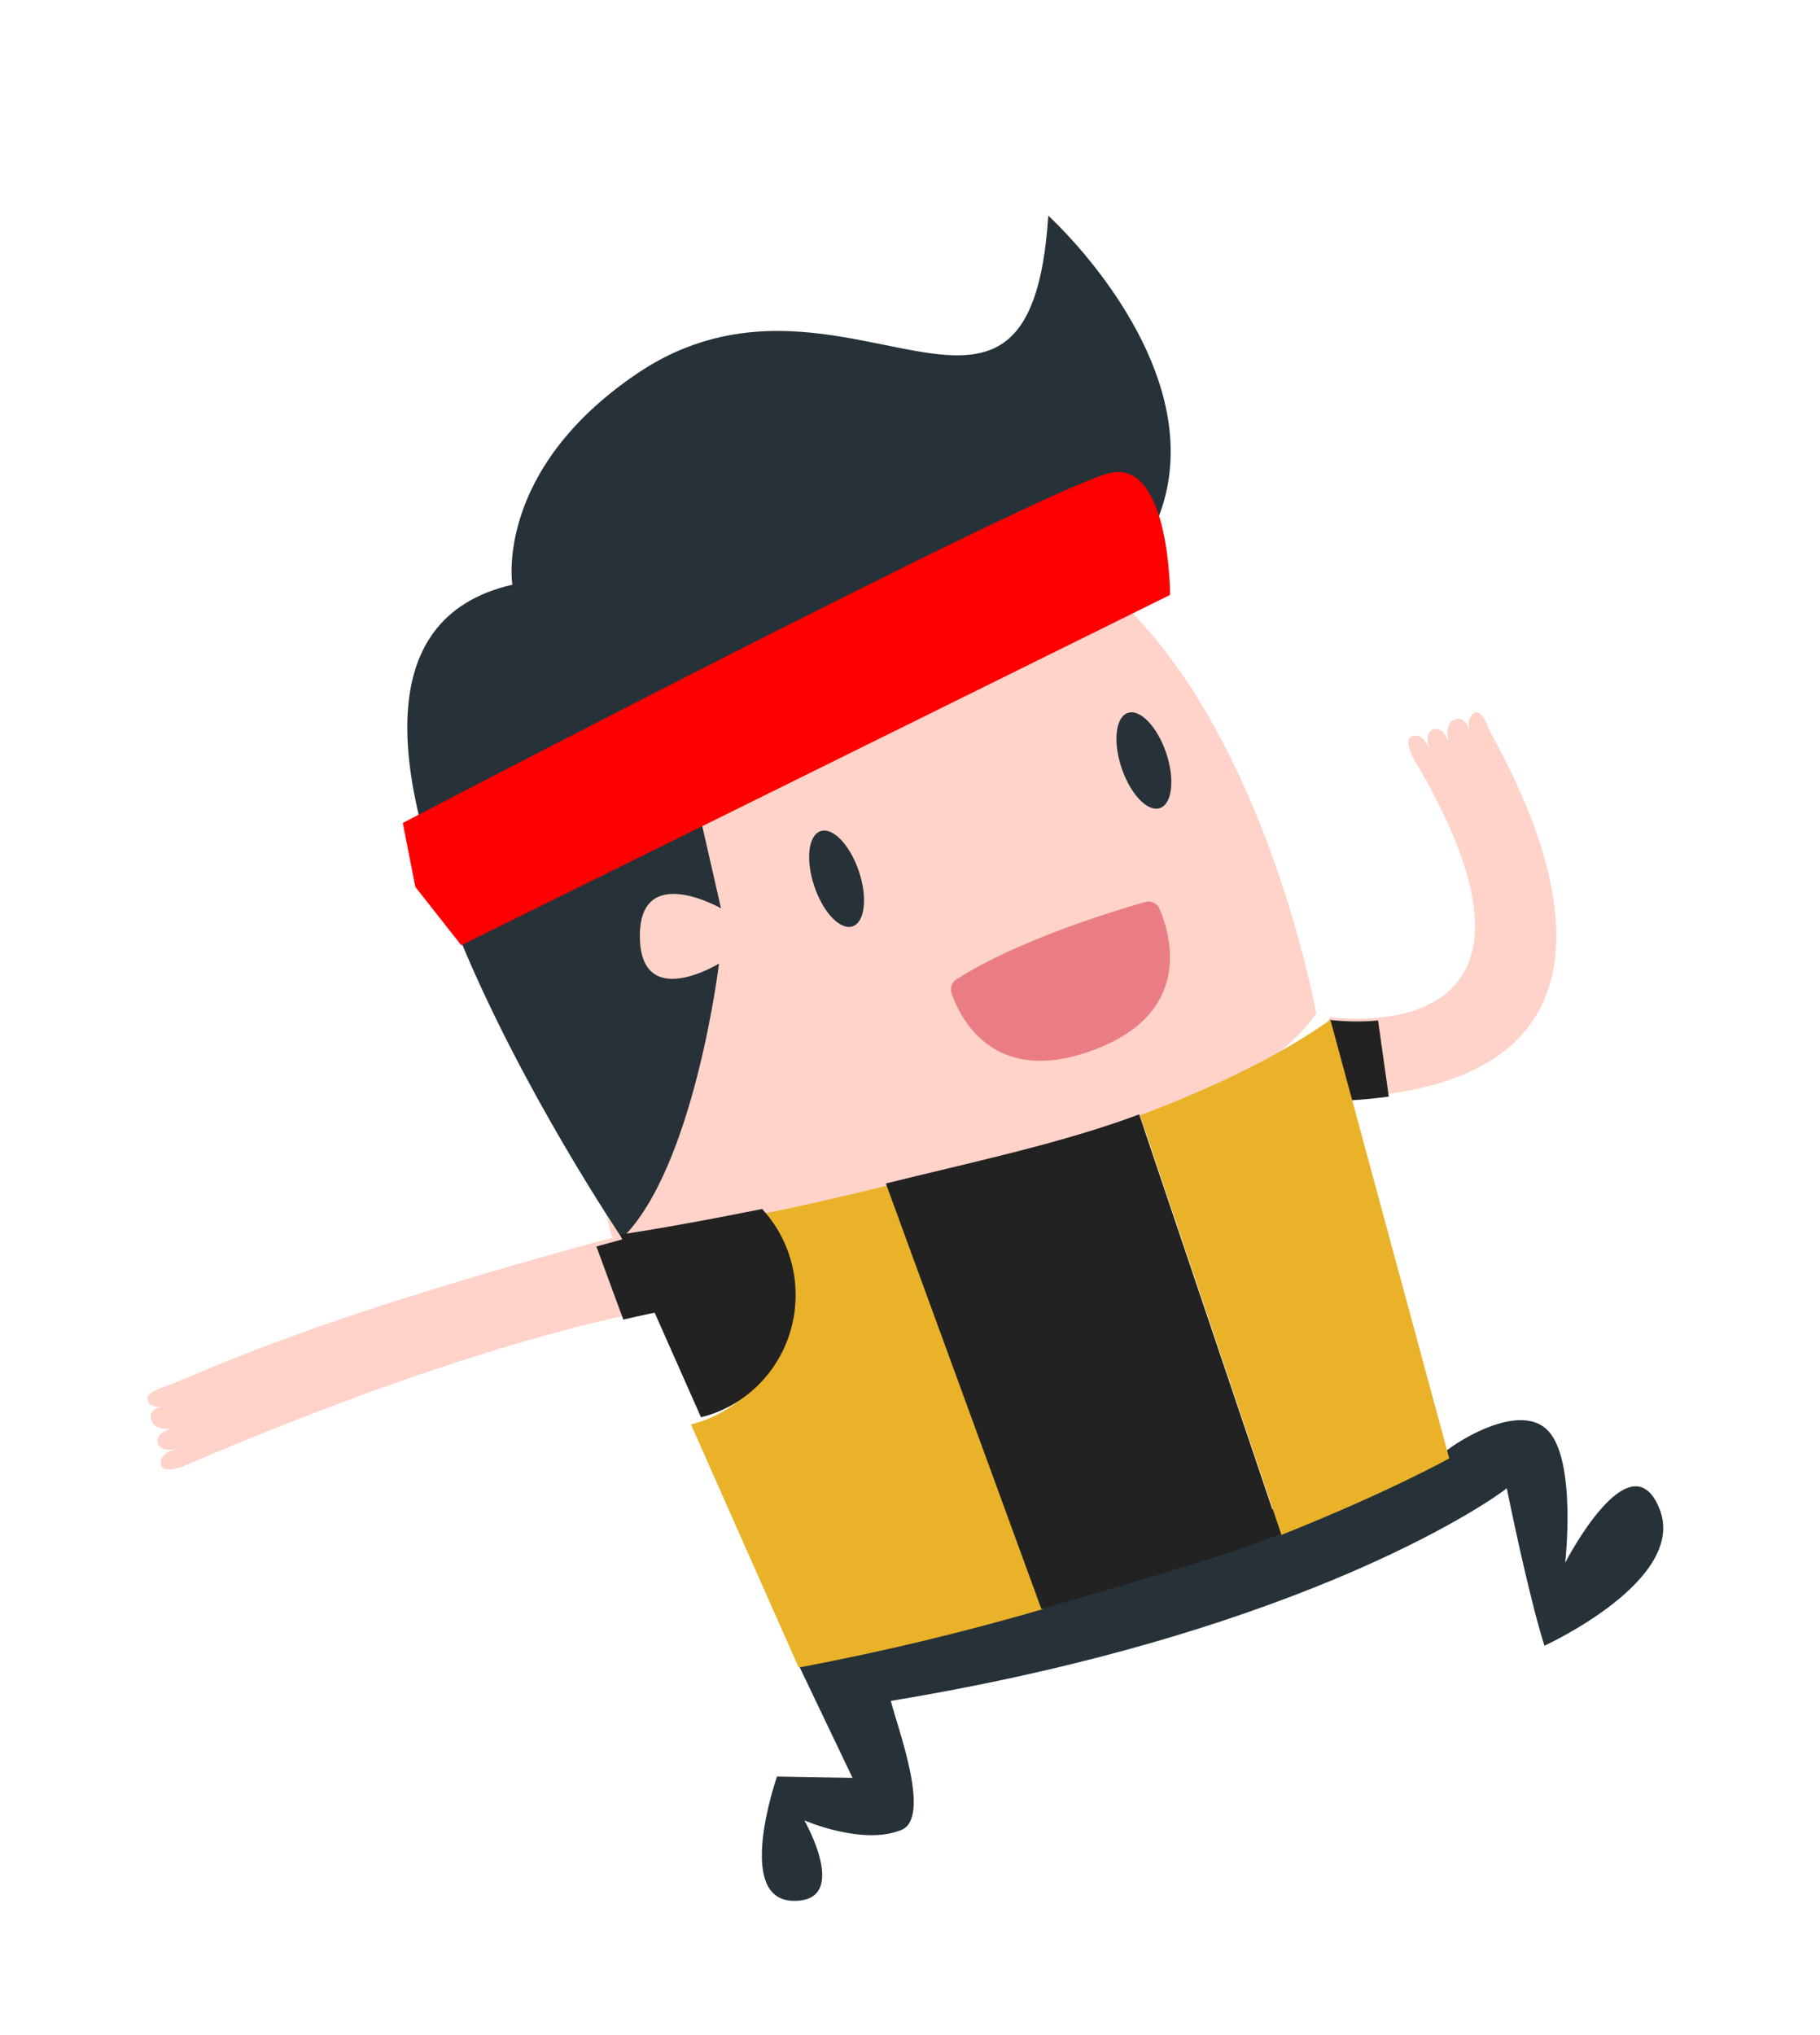 <svg width="170" height="190" viewBox="0 0 170 190" fill="none" xmlns="http://www.w3.org/2000/svg">
<g filter="url(#filter0_d_20_16414)">
<mask id="path-1-outside-1_20_16414" maskUnits="userSpaceOnUse" x="8.756" y="2.906" width="151" height="172" fill="black">
<rect fill="white" x="8.756" y="2.906" width="151" height="172"/>
<path fill-rule="evenodd" clip-rule="evenodd" d="M108.431 40.469C113.192 26.722 97.916 12.906 97.916 12.906C96.951 27.88 90.995 26.672 82.596 24.968C75.988 23.628 67.868 21.981 59.478 27.669C46.12 36.724 47.857 47.359 47.857 47.359C38.388 49.533 36.825 57.694 38.786 67.372C37.948 67.808 37.492 68.047 37.492 68.047L38.662 74.014L42.174 78.476C47.597 92.412 56.587 106.105 57.935 108.125C33.252 114.746 22.675 119.203 17.9 121.214L17.9 121.214L17.9 121.214C16.683 121.727 15.842 122.081 15.242 122.271C15.242 122.271 13.598 122.788 13.768 123.465C13.947 125.546 14.119 127.364 15.061 129.573C15.256 130.321 16.899 129.763 16.899 129.763C35.458 121.772 48.526 117.948 55.718 116.203L56.014 117.008C59.086 116.291 60.894 115.996 61.398 115.919L65.842 125.94L75.91 148.639C77.45 148.349 78.966 148.048 80.458 147.738L76.295 149.123L79.632 158.755L72.577 158.634C72.577 158.634 68.569 170.078 74.047 170.234C77.173 170.324 76.379 168.523 75.525 166.585C74.882 165.128 74.205 163.594 75.134 162.726C76.477 161.473 77.885 162.148 79.431 162.89C80.879 163.585 82.448 164.338 84.196 163.619C86.544 162.654 84.753 156.743 83.707 153.292C83.497 152.598 83.317 152.004 83.207 151.569C122.761 145.041 140.235 132.193 140.743 131.715C140.743 131.715 142.719 141.562 144.262 146.417C144.262 146.417 157.732 140.27 154.988 133.588C152.245 126.905 146.197 138.674 146.197 138.674C146.197 138.674 147.281 129.23 144.62 126.368C142.16 123.722 137.26 127.928 135.686 129.278C135.629 129.327 135.576 129.373 135.528 129.414L131.744 130.673C133.971 129.583 135.143 128.93 135.143 128.93L126.082 95.503C127.376 95.428 128.583 95.307 129.722 95.148L129.685 94.886C155.396 91.338 142.466 67.174 139.468 61.571C139.241 61.146 139.07 60.827 138.978 60.633C138.978 60.633 138.289 59.032 137.728 59.304C135.417 59.65 133.512 60.328 131.846 61.51C131.146 61.814 131.927 63.386 131.927 63.386C146.936 88.496 128.793 88.129 124.871 87.783C125.067 87.509 125.147 87.36 125.147 87.36C125.147 87.36 120.404 60.928 106.143 48.245L109.162 46.754C109.162 46.754 109.162 43.508 108.431 40.469ZM65.203 107.719C62.552 108.203 60.531 108.535 59.376 108.718L58.971 107.848L58.5 107.973C58.708 107.748 58.912 107.511 59.112 107.263C59.2 107.597 59.291 107.933 59.383 108.27C61.382 108.099 63.322 107.915 65.203 107.719ZM125.025 91.606L124.212 88.607C124.237 88.579 124.261 88.551 124.285 88.523L125.025 91.606Z"/>
</mask>
<path fill-rule="evenodd" clip-rule="evenodd" d="M108.431 40.469C113.192 26.722 97.916 12.906 97.916 12.906C96.951 27.88 90.995 26.672 82.596 24.968C75.988 23.628 67.868 21.981 59.478 27.669C46.12 36.724 47.857 47.359 47.857 47.359C38.388 49.533 36.825 57.694 38.786 67.372C37.948 67.808 37.492 68.047 37.492 68.047L38.662 74.014L42.174 78.476C47.597 92.412 56.587 106.105 57.935 108.125C33.252 114.746 22.675 119.203 17.9 121.214L17.9 121.214L17.9 121.214C16.683 121.727 15.842 122.081 15.242 122.271C15.242 122.271 13.598 122.788 13.768 123.465C13.947 125.546 14.119 127.364 15.061 129.573C15.256 130.321 16.899 129.763 16.899 129.763C35.458 121.772 48.526 117.948 55.718 116.203L56.014 117.008C59.086 116.291 60.894 115.996 61.398 115.919L65.842 125.94L75.91 148.639C77.45 148.349 78.966 148.048 80.458 147.738L76.295 149.123L79.632 158.755L72.577 158.634C72.577 158.634 68.569 170.078 74.047 170.234C77.173 170.324 76.379 168.523 75.525 166.585C74.882 165.128 74.205 163.594 75.134 162.726C76.477 161.473 77.885 162.148 79.431 162.89C80.879 163.585 82.448 164.338 84.196 163.619C86.544 162.654 84.753 156.743 83.707 153.292C83.497 152.598 83.317 152.004 83.207 151.569C122.761 145.041 140.235 132.193 140.743 131.715C140.743 131.715 142.719 141.562 144.262 146.417C144.262 146.417 157.732 140.27 154.988 133.588C152.245 126.905 146.197 138.674 146.197 138.674C146.197 138.674 147.281 129.23 144.62 126.368C142.16 123.722 137.26 127.928 135.686 129.278C135.629 129.327 135.576 129.373 135.528 129.414L131.744 130.673C133.971 129.583 135.143 128.93 135.143 128.93L126.082 95.503C127.376 95.428 128.583 95.307 129.722 95.148L129.685 94.886C155.396 91.338 142.466 67.174 139.468 61.571C139.241 61.146 139.07 60.827 138.978 60.633C138.978 60.633 138.289 59.032 137.728 59.304C135.417 59.65 133.512 60.328 131.846 61.51C131.146 61.814 131.927 63.386 131.927 63.386C146.936 88.496 128.793 88.129 124.871 87.783C125.067 87.509 125.147 87.36 125.147 87.36C125.147 87.36 120.404 60.928 106.143 48.245L109.162 46.754C109.162 46.754 109.162 43.508 108.431 40.469ZM65.203 107.719C62.552 108.203 60.531 108.535 59.376 108.718L58.971 107.848L58.5 107.973C58.708 107.748 58.912 107.511 59.112 107.263C59.2 107.597 59.291 107.933 59.383 108.27C61.382 108.099 63.322 107.915 65.203 107.719ZM125.025 91.606L124.212 88.607C124.237 88.579 124.261 88.551 124.285 88.523L125.025 91.606Z" fill="white"/>
<path d="M97.916 12.906L100.861 9.65L94.119 3.553L93.535 12.623L97.916 12.906ZM108.431 40.469L104.283 39.033L103.863 40.247L104.163 41.496L108.431 40.469ZM82.596 24.968L83.469 20.666L82.596 24.968ZM59.478 27.669L57.015 24.035L57.014 24.035L59.478 27.669ZM47.857 47.359L48.84 51.637L52.854 50.715L52.19 46.651L47.857 47.359ZM38.786 67.372L40.814 71.266L43.745 69.739L43.089 66.5L38.786 67.372ZM37.492 68.047L35.459 64.156L32.553 65.674L33.184 68.892L37.492 68.047ZM38.662 74.014L34.354 74.859L34.558 75.898L35.212 76.729L38.662 74.014ZM42.174 78.476L46.266 76.884L46.028 76.275L45.624 75.761L42.174 78.476ZM57.935 108.125L59.073 112.365L64.985 110.779L61.587 105.688L57.935 108.125ZM17.9 121.214L16.196 117.169L16.156 117.185L16.117 117.203L17.9 121.214ZM17.9 121.214L19.126 125.429L19.411 125.346L19.683 125.226L17.9 121.214ZM17.9 121.214L16.674 116.999L16.43 117.07L16.195 117.169L17.9 121.214ZM15.242 122.271L16.558 126.459L16.569 126.456L15.242 122.271ZM13.768 123.465L18.142 123.088L18.111 122.739L18.027 122.4L13.768 123.465ZM15.061 129.573L19.31 128.467L19.227 128.152L19.099 127.851L15.061 129.573ZM16.899 129.763L18.312 133.92L18.476 133.864L18.636 133.795L16.899 129.763ZM55.718 116.203L59.837 114.685L58.484 111.015L54.683 111.937L55.718 116.203ZM56.014 117.008L51.895 118.527L53.237 122.165L57.013 121.283L56.014 117.008ZM61.398 115.919L65.412 114.14L64.053 111.076L60.74 111.579L61.398 115.919ZM65.842 125.94L61.829 127.72L61.829 127.72L65.842 125.94ZM75.91 148.639L71.897 150.419L73.306 153.596L76.721 152.953L75.91 148.639ZM80.458 147.738L81.844 151.903L79.563 143.44L80.458 147.738ZM76.295 149.123L74.909 144.958L70.692 146.361L72.147 150.56L76.295 149.123ZM79.632 158.755L79.557 163.144L85.836 163.251L83.78 157.317L79.632 158.755ZM72.577 158.634L72.653 154.245L69.482 154.191L68.434 157.183L72.577 158.634ZM74.047 170.234L74.173 165.846L74.172 165.845L74.047 170.234ZM75.525 166.585L71.508 168.357L71.508 168.357L75.525 166.585ZM75.134 162.726L78.13 165.935H78.13L75.134 162.726ZM79.431 162.89L81.33 158.932L81.33 158.932L79.431 162.89ZM84.196 163.619L82.528 159.558L82.527 159.559L84.196 163.619ZM83.707 153.292L79.506 154.565L79.506 154.565L83.707 153.292ZM83.207 151.569L82.492 147.237L77.777 148.016L78.952 152.648L83.207 151.569ZM140.743 131.715L145.047 130.851L143.492 123.103L137.735 128.517L140.743 131.715ZM144.262 146.417L140.079 147.747L141.579 152.466L146.085 150.41L144.262 146.417ZM154.988 133.588L150.927 135.255V135.255L154.988 133.588ZM146.197 138.674L141.835 138.173L150.101 140.68L146.197 138.674ZM144.62 126.368L141.405 129.357L141.405 129.357L144.62 126.368ZM135.686 129.278L138.545 132.61L138.545 132.61L135.686 129.278ZM135.528 129.414L136.914 133.579L137.726 133.309L138.377 132.753L135.528 129.414ZM131.744 130.673L129.814 126.73L133.13 134.838L131.744 130.673ZM135.143 128.93L137.28 132.764L140.278 131.094L139.38 127.781L135.143 128.93ZM126.082 95.503L125.829 91.121L120.43 91.432L121.845 96.652L126.082 95.503ZM129.722 95.148L130.33 99.496L134.681 98.887L134.069 94.536L129.722 95.148ZM129.685 94.886L129.085 90.537L124.724 91.139L125.338 95.499L129.685 94.886ZM139.468 61.571L143.339 59.5L143.339 59.5L139.468 61.571ZM138.978 60.633L134.947 62.37L134.977 62.44L135.01 62.51L138.978 60.633ZM137.728 59.304L138.377 63.645L139.039 63.547L139.64 63.255L137.728 59.304ZM131.846 61.51L133.596 65.536L134.015 65.354L134.387 65.09L131.846 61.51ZM131.927 63.386L127.995 65.338L128.071 65.492L128.159 65.638L131.927 63.386ZM124.871 87.783L121.301 85.228L116.826 91.481L124.485 92.156L124.871 87.783ZM125.147 87.36L129.014 89.437L129.738 88.09L129.468 86.585L125.147 87.36ZM106.143 48.245L104.199 44.31L98.357 47.196L103.226 51.526L106.143 48.245ZM109.162 46.754L111.107 50.69L113.552 49.482V46.754H109.162ZM59.376 108.718L55.396 110.571L56.793 113.572L60.063 113.054L59.376 108.718ZM65.203 107.719L65.992 112.037L64.747 103.352L65.203 107.719ZM58.971 107.848L62.951 105.995L61.397 102.657L57.839 103.606L58.971 107.848ZM58.5 107.973L55.275 104.995L44.999 116.12L59.632 112.215L58.5 107.973ZM59.112 107.263L63.355 106.139L61.132 97.75L55.691 104.511L59.112 107.263ZM59.383 108.27L55.15 109.431L56.116 112.954L59.756 112.644L59.383 108.27ZM124.212 88.607L120.906 85.72L119.361 87.489L119.975 89.756L124.212 88.607ZM125.025 91.606L120.788 92.754L129.294 90.58L125.025 91.606ZM124.285 88.523L128.553 87.498L126.549 79.152L120.955 85.663L124.285 88.523ZM97.916 12.906C94.971 16.162 94.97 16.161 94.969 16.16C94.969 16.16 94.968 16.159 94.968 16.158C94.967 16.158 94.966 16.157 94.966 16.157C94.965 16.156 94.965 16.156 94.965 16.156C94.967 16.158 94.972 16.163 94.981 16.171C94.998 16.187 95.029 16.215 95.072 16.256C95.159 16.338 95.295 16.469 95.473 16.645C95.829 16.998 96.348 17.53 96.964 18.215C98.203 19.593 99.793 21.544 101.233 23.855C104.218 28.644 106.007 34.053 104.283 39.033L112.58 41.906C115.615 33.139 112.147 24.766 108.684 19.21C106.901 16.349 104.969 13.986 103.493 12.344C102.751 11.519 102.113 10.864 101.653 10.408C101.422 10.179 101.235 10 101.1 9.872C101.033 9.809 100.978 9.758 100.938 9.721C100.918 9.702 100.901 9.687 100.888 9.675C100.882 9.669 100.876 9.664 100.872 9.66C100.869 9.658 100.867 9.656 100.865 9.654C100.864 9.654 100.863 9.652 100.863 9.652C100.862 9.651 100.861 9.65 97.916 12.906ZM81.723 29.271C83.744 29.68 85.997 30.145 88.101 30.288C90.228 30.432 92.703 30.293 95.038 29.101C99.998 26.571 101.807 20.79 102.297 13.188L93.535 12.623C93.06 19.995 91.408 21.097 91.049 21.28C90.725 21.446 90.075 21.621 88.694 21.528C87.288 21.433 85.647 21.108 83.469 20.666L81.723 29.271ZM61.941 31.302C68.664 26.745 75.057 27.919 81.723 29.271L83.469 20.666C76.919 19.338 67.072 17.217 57.015 24.035L61.941 31.302ZM47.857 47.359C52.19 46.651 52.19 46.654 52.191 46.657C52.191 46.657 52.191 46.66 52.192 46.662C52.192 46.666 52.193 46.669 52.193 46.672C52.194 46.679 52.195 46.684 52.196 46.69C52.198 46.7 52.199 46.709 52.2 46.714C52.201 46.726 52.201 46.729 52.201 46.722C52.199 46.709 52.194 46.661 52.188 46.58C52.177 46.418 52.165 46.128 52.181 45.732C52.213 44.94 52.356 43.732 52.832 42.27C53.762 39.418 56.059 35.29 61.941 31.302L57.014 24.035C49.539 29.103 46.026 34.82 44.485 39.549C43.726 41.877 43.468 43.894 43.408 45.379C43.378 46.121 43.398 46.733 43.429 47.188C43.445 47.416 43.464 47.605 43.481 47.752C43.49 47.825 43.498 47.889 43.506 47.941C43.51 47.968 43.513 47.991 43.516 48.012C43.518 48.022 43.519 48.032 43.521 48.041C43.521 48.046 43.522 48.05 43.523 48.054C43.523 48.056 43.524 48.059 43.524 48.06C43.524 48.063 43.525 48.066 47.857 47.359ZM43.089 66.5C42.174 61.989 42.24 58.493 43.142 56.102C43.914 54.057 45.428 52.421 48.84 51.637L46.875 43.08C40.817 44.471 36.815 48.002 34.928 53.001C33.172 57.654 33.436 63.077 34.483 68.244L43.089 66.5ZM37.492 68.047C39.524 71.938 39.524 71.938 39.524 71.938C39.524 71.938 39.524 71.938 39.524 71.938C39.524 71.938 39.524 71.938 39.524 71.938C39.524 71.938 39.524 71.938 39.524 71.938C39.524 71.938 39.525 71.938 39.525 71.938C39.526 71.937 39.527 71.936 39.529 71.936C39.532 71.934 39.538 71.931 39.545 71.927C39.559 71.92 39.58 71.909 39.607 71.895C39.663 71.866 39.746 71.822 39.855 71.766C40.073 71.652 40.396 71.484 40.814 71.266L36.758 63.479C36.339 63.697 36.014 63.866 35.795 63.981C35.685 64.038 35.601 64.082 35.545 64.111C35.517 64.126 35.496 64.137 35.481 64.144C35.474 64.148 35.469 64.151 35.465 64.153C35.463 64.154 35.462 64.154 35.461 64.155C35.461 64.155 35.46 64.155 35.46 64.156C35.46 64.156 35.46 64.156 35.46 64.156C35.46 64.156 35.46 64.156 35.459 64.156C35.459 64.156 35.459 64.156 35.459 64.156C35.459 64.156 35.459 64.156 37.492 68.047ZM42.97 73.169L41.8 67.202L33.184 68.892L34.354 74.859L42.97 73.169ZM45.624 75.761L42.111 71.299L35.212 76.729L38.725 81.192L45.624 75.761ZM61.587 105.688C60.264 103.707 51.504 90.347 46.266 76.884L38.083 80.068C43.689 94.477 52.909 108.502 54.284 110.562L61.587 105.688ZM19.604 125.26C24.213 123.318 34.601 118.93 59.073 112.365L56.798 103.885C31.904 110.563 21.137 115.087 16.196 117.169L19.604 125.26ZM19.683 125.226L19.683 125.226L16.117 117.203L16.117 117.203L19.683 125.226ZM19.126 125.429L19.126 125.429L16.674 116.999L16.674 116.999L19.126 125.429ZM16.569 126.456C17.411 126.189 18.483 125.732 19.604 125.26L16.195 117.169C14.882 117.722 14.274 117.973 13.915 118.087L16.569 126.456ZM18.027 122.4C18.239 123.25 18.147 124.062 17.908 124.72C17.688 125.326 17.372 125.729 17.179 125.941C16.981 126.16 16.807 126.293 16.724 126.353C16.634 126.418 16.571 126.453 16.553 126.463C16.524 126.479 16.535 126.471 16.582 126.453C16.598 126.447 16.608 126.443 16.608 126.443C16.608 126.443 16.604 126.445 16.596 126.447C16.592 126.448 16.587 126.45 16.581 126.452C16.578 126.453 16.574 126.454 16.57 126.455C16.568 126.456 16.567 126.457 16.564 126.457C16.563 126.458 16.562 126.458 16.561 126.458C16.561 126.458 16.56 126.459 16.56 126.459C16.559 126.459 16.558 126.459 15.242 122.271C13.925 118.083 13.925 118.084 13.924 118.084C13.924 118.084 13.923 118.084 13.922 118.084C13.921 118.085 13.92 118.085 13.919 118.086C13.916 118.086 13.914 118.087 13.911 118.088C13.906 118.09 13.9 118.092 13.893 118.094C13.881 118.098 13.867 118.102 13.851 118.107C13.819 118.118 13.78 118.131 13.735 118.147C13.646 118.178 13.529 118.22 13.394 118.272C13.138 118.372 12.749 118.536 12.33 118.766C11.968 118.964 11.285 119.37 10.674 120.045C10.063 120.718 8.961 122.34 9.509 124.53L18.027 122.4ZM19.099 127.851C18.455 126.341 18.319 125.141 18.142 123.088L9.394 123.843C9.576 125.951 9.783 128.386 11.023 131.295L19.099 127.851ZM16.899 129.763C15.487 125.606 15.488 125.606 15.489 125.606C15.489 125.606 15.49 125.605 15.491 125.605C15.492 125.605 15.493 125.604 15.494 125.604C15.496 125.603 15.498 125.603 15.501 125.602C15.505 125.601 15.509 125.599 15.512 125.598C15.519 125.596 15.525 125.594 15.53 125.592C15.54 125.589 15.546 125.587 15.549 125.586C15.554 125.585 15.549 125.586 15.54 125.589C15.502 125.598 15.518 125.591 15.591 125.583C15.633 125.579 15.736 125.57 15.887 125.575C16.028 125.58 16.306 125.601 16.659 125.704C17.013 125.807 17.564 126.029 18.108 126.511C18.693 127.029 19.114 127.714 19.31 128.467L10.813 130.679C11.369 132.816 13.051 133.798 14.203 134.133C15.195 134.422 16.086 134.36 16.515 134.314C17.024 134.26 17.463 134.16 17.739 134.089C17.887 134.05 18.012 134.014 18.108 133.985C18.156 133.97 18.197 133.957 18.231 133.946C18.248 133.941 18.264 133.936 18.277 133.931C18.284 133.929 18.29 133.927 18.296 133.925C18.299 133.924 18.301 133.923 18.304 133.922C18.305 133.922 18.307 133.921 18.308 133.921C18.309 133.921 18.309 133.92 18.31 133.92C18.311 133.92 18.312 133.92 16.899 129.763ZM54.683 111.937C47.245 113.741 33.943 117.644 15.163 125.731L18.636 133.795C36.972 125.899 49.806 122.154 56.752 120.469L54.683 111.937ZM60.133 115.49L59.837 114.685L51.599 117.722L51.895 118.527L60.133 115.49ZM60.74 111.579C60.121 111.673 58.2 111.989 55.016 112.733L57.013 121.283C59.972 120.592 61.667 120.319 62.057 120.26L60.74 111.579ZM69.855 124.161L65.412 114.14L57.385 117.699L61.829 127.72L69.855 124.161ZM79.923 146.859L69.855 124.16L61.829 127.72L71.897 150.419L79.923 146.859ZM79.563 143.44C78.098 143.745 76.61 144.04 75.098 144.325L76.721 152.953C78.289 152.658 79.833 152.352 81.352 152.036L79.563 143.44ZM77.681 153.288L81.844 151.903L79.072 143.572L74.909 144.958L77.681 153.288ZM83.78 157.317L80.443 147.686L72.147 150.56L75.484 160.192L83.78 157.317ZM72.502 163.023L79.557 163.144L79.707 154.365L72.653 154.245L72.502 163.023ZM74.172 165.845C74.3 165.849 74.709 165.911 75.133 166.247C75.52 166.552 75.633 166.86 75.636 166.867C75.638 166.872 75.622 166.829 75.604 166.723C75.585 166.618 75.568 166.473 75.559 166.284C75.541 165.898 75.559 165.417 75.621 164.856C75.746 163.725 76.016 162.529 76.275 161.568C76.401 161.1 76.519 160.712 76.602 160.448C76.644 160.316 76.676 160.217 76.697 160.154C76.708 160.123 76.715 160.101 76.719 160.089C76.721 160.083 76.722 160.08 76.722 160.079C76.723 160.079 76.723 160.079 76.722 160.08C76.722 160.081 76.722 160.082 76.722 160.082C76.721 160.083 76.721 160.084 76.721 160.084C76.721 160.085 76.721 160.085 72.577 158.634C68.434 157.183 68.434 157.184 68.434 157.185C68.433 157.185 68.433 157.186 68.433 157.187C68.432 157.188 68.432 157.19 68.431 157.192C68.43 157.196 68.428 157.2 68.426 157.205C68.423 157.216 68.418 157.229 68.413 157.244C68.402 157.276 68.388 157.319 68.37 157.371C68.335 157.476 68.287 157.623 68.23 157.804C68.115 158.166 67.962 158.674 67.798 159.281C67.477 160.471 67.087 162.145 66.894 163.894C66.715 165.519 66.634 167.783 67.376 169.844C67.773 170.945 68.472 172.173 69.688 173.134C70.942 174.125 72.424 174.579 73.921 174.622L74.172 165.845ZM71.508 168.357C71.743 168.891 71.86 169.165 71.927 169.367C72.016 169.636 71.841 169.278 71.923 168.623C71.973 168.227 72.119 167.702 72.474 167.176C72.832 166.644 73.279 166.298 73.662 166.095C74.304 165.755 74.672 165.86 74.173 165.846L73.92 174.622C74.984 174.652 76.426 174.566 77.772 173.853C79.452 172.964 80.423 171.404 80.634 169.717C80.802 168.381 80.463 167.215 80.261 166.605C80.036 165.927 79.733 165.249 79.541 164.814L71.508 168.357ZM72.138 159.517C70.054 161.463 70.172 163.968 70.433 165.287C70.68 166.534 71.244 167.759 71.508 168.357L79.541 164.814C79.372 164.431 79.254 164.16 79.159 163.914C79.064 163.666 79.044 163.573 79.046 163.583C79.049 163.596 79.063 163.669 79.067 163.789C79.071 163.91 79.067 164.103 79.019 164.343C78.97 164.589 78.879 164.875 78.719 165.17C78.558 165.468 78.354 165.725 78.13 165.935L72.138 159.517ZM81.33 158.932C80.727 158.643 79.35 157.938 77.846 157.717C75.921 157.433 73.864 157.906 72.138 159.517L78.13 165.935C78.026 166.031 77.778 166.217 77.391 166.331C77.013 166.442 76.708 166.424 76.567 166.403C76.455 166.387 76.465 166.371 76.666 166.452C76.875 166.535 77.118 166.649 77.532 166.848L81.33 158.932ZM82.527 159.559C82.567 159.542 82.636 159.524 82.71 159.521C82.773 159.518 82.78 159.529 82.701 159.51C82.614 159.49 82.466 159.444 82.225 159.344C81.974 159.24 81.71 159.114 81.33 158.932L77.532 166.848C78.686 167.402 82.052 169.247 85.866 167.679L82.527 159.559ZM79.506 154.565C80.052 156.366 80.648 158.368 80.877 159.998C80.931 160.38 80.955 160.687 80.96 160.921C80.965 161.165 80.946 161.258 80.95 161.239C80.952 161.227 81.002 160.961 81.239 160.606C81.507 160.203 81.944 159.798 82.528 159.558L85.865 167.679C88.371 166.65 89.275 164.41 89.565 162.929C89.851 161.473 89.739 159.967 89.572 158.777C89.231 156.348 88.409 153.669 87.909 152.019L79.506 154.565ZM78.952 152.648C79.093 153.204 79.308 153.913 79.506 154.565L87.909 152.019C87.686 151.283 87.542 150.803 87.462 150.49L78.952 152.648ZM137.735 128.517C137.97 128.296 137.941 128.357 137.281 128.805C136.758 129.161 135.957 129.678 134.869 130.32C132.695 131.603 129.386 133.377 124.863 135.349C115.819 139.292 101.911 144.032 82.492 147.237L83.922 155.9C104.056 152.577 118.663 147.63 128.371 143.397C133.224 141.281 136.851 139.345 139.332 137.881C140.572 137.15 141.529 136.534 142.213 136.069C142.76 135.698 143.388 135.253 143.75 134.913L137.735 128.517ZM148.446 145.086C147.739 142.863 146.895 139.358 146.207 136.286C145.869 134.776 145.579 133.414 145.372 132.429C145.269 131.937 145.187 131.54 145.131 131.267C145.104 131.131 145.082 131.026 145.068 130.955C145.061 130.92 145.055 130.893 145.052 130.876C145.05 130.867 145.049 130.861 145.048 130.856C145.048 130.854 145.047 130.853 145.047 130.852C145.047 130.852 145.047 130.851 145.047 130.851C145.047 130.851 145.047 130.851 145.047 130.851C145.047 130.851 145.047 130.851 140.743 131.715C136.439 132.578 136.439 132.578 136.439 132.579C136.439 132.579 136.439 132.579 136.439 132.579C136.439 132.58 136.439 132.58 136.439 132.581C136.439 132.583 136.44 132.585 136.44 132.587C136.441 132.593 136.443 132.601 136.445 132.611C136.449 132.631 136.455 132.66 136.463 132.698C136.478 132.774 136.501 132.885 136.53 133.027C136.588 133.312 136.673 133.723 136.779 134.23C136.991 135.243 137.291 136.646 137.64 138.204C138.326 141.269 139.242 145.116 140.079 147.747L148.446 145.086ZM150.927 135.255C150.951 135.312 151.083 135.499 150.67 136.213C150.196 137.031 149.265 138.019 147.945 139.054C146.673 140.051 145.286 140.904 144.185 141.518C143.642 141.821 143.187 142.056 142.875 142.211C142.72 142.289 142.601 142.346 142.526 142.382C142.488 142.4 142.462 142.413 142.447 142.419C142.44 142.423 142.435 142.425 142.434 142.425C142.433 142.426 142.434 142.426 142.434 142.425C142.435 142.425 142.436 142.425 142.436 142.424C142.437 142.424 142.438 142.424 142.438 142.424C142.439 142.423 142.44 142.423 144.262 146.417C146.085 150.41 146.086 150.41 146.087 150.409C146.087 150.409 146.088 150.409 146.089 150.408C146.091 150.408 146.093 150.407 146.095 150.406C146.099 150.404 146.104 150.401 146.11 150.399C146.121 150.393 146.136 150.386 146.154 150.378C146.191 150.361 146.239 150.338 146.3 150.31C146.421 150.252 146.588 150.171 146.796 150.067C147.21 149.861 147.786 149.563 148.463 149.185C149.801 148.439 151.61 147.337 153.363 145.962C155.068 144.625 156.989 142.823 158.27 140.61C159.61 138.292 160.398 135.204 159.049 131.92L150.927 135.255ZM146.197 138.674C150.101 140.68 150.101 140.681 150.101 140.682C150.1 140.682 150.1 140.683 150.1 140.683C150.1 140.684 150.099 140.684 150.099 140.685C150.099 140.685 150.099 140.685 150.099 140.685C150.1 140.684 150.102 140.68 150.105 140.673C150.112 140.66 150.124 140.637 150.141 140.604C150.176 140.539 150.231 140.437 150.304 140.306C150.45 140.041 150.665 139.663 150.931 139.227C151.484 138.322 152.173 137.304 152.859 136.526C153.2 136.138 153.46 135.902 153.621 135.783C153.814 135.639 153.663 135.81 153.2 135.89C152.571 135.998 151.802 135.855 151.206 135.412C150.755 135.077 150.751 134.826 150.927 135.255L159.049 131.92C158.539 130.679 157.747 129.333 156.44 128.363C154.988 127.285 153.296 126.965 151.714 127.237C150.298 127.48 149.164 128.155 148.381 128.738C147.565 129.345 146.854 130.059 146.269 130.724C145.099 132.052 144.105 133.559 143.438 134.652C143.094 135.215 142.815 135.704 142.62 136.057C142.522 136.234 142.445 136.378 142.389 136.482C142.362 136.534 142.339 136.576 142.323 136.608C142.315 136.623 142.308 136.636 142.303 136.646C142.301 136.651 142.298 136.655 142.297 136.659C142.296 136.661 142.295 136.662 142.294 136.664C142.294 136.664 142.293 136.665 142.293 136.666C142.293 136.666 142.292 136.667 146.197 138.674ZM141.405 129.357C141.249 129.19 141.473 129.364 141.694 130.407C141.889 131.326 141.99 132.476 142.018 133.694C142.045 134.889 141.998 136.025 141.944 136.871C141.917 137.29 141.888 137.629 141.867 137.857C141.856 137.971 141.848 138.057 141.842 138.111C141.839 138.138 141.837 138.157 141.836 138.168C141.835 138.173 141.835 138.176 141.835 138.177C141.835 138.177 141.835 138.177 141.835 138.177C141.835 138.176 141.835 138.176 141.835 138.175C141.835 138.175 141.835 138.174 141.835 138.174C141.835 138.174 141.835 138.173 146.197 138.674C150.558 139.175 150.558 139.174 150.558 139.173C150.558 139.173 150.558 139.172 150.558 139.172C150.559 139.17 150.559 139.169 150.559 139.168C150.559 139.165 150.56 139.161 150.56 139.157C150.561 139.149 150.562 139.138 150.564 139.126C150.566 139.1 150.57 139.066 150.575 139.023C150.583 138.937 150.595 138.817 150.609 138.668C150.637 138.369 150.672 137.947 150.705 137.437C150.771 136.422 150.83 135.019 150.795 133.495C150.761 131.994 150.635 130.247 150.284 128.589C149.959 127.057 149.321 124.977 147.835 123.379L141.405 129.357ZM138.545 132.61C139.371 131.901 140.624 130.848 141.829 130.228C142.437 129.915 142.69 129.898 142.637 129.901C142.408 129.912 141.826 129.81 141.405 129.357L147.835 123.379C146.184 121.603 144.067 121.034 142.179 121.133C140.465 121.222 138.934 121.844 137.813 122.421C135.559 123.58 133.575 125.305 132.827 125.947L138.545 132.61ZM138.377 132.753C138.431 132.707 138.489 132.658 138.545 132.61L132.827 125.947C132.769 125.997 132.721 126.038 132.678 126.075L138.377 132.753ZM133.13 134.838L136.914 133.579L134.142 125.248L130.358 126.507L133.13 134.838ZM135.143 128.93C133.006 125.095 133.006 125.095 133.006 125.095C133.006 125.095 133.006 125.095 133.006 125.095C133.007 125.095 133.007 125.094 133.007 125.094C133.007 125.094 133.008 125.094 133.008 125.094C133.008 125.094 133.008 125.094 133.008 125.094C133.008 125.094 133.007 125.095 133.004 125.096C132.999 125.099 132.989 125.104 132.975 125.112C132.947 125.128 132.9 125.153 132.836 125.188C132.708 125.257 132.509 125.364 132.24 125.505C131.703 125.786 130.89 126.203 129.814 126.73L133.674 134.616C134.825 134.052 135.711 133.598 136.317 133.281C136.62 133.122 136.852 132.997 137.014 132.91C137.094 132.866 137.157 132.832 137.201 132.808C137.223 132.796 137.241 132.786 137.254 132.779C137.261 132.775 137.266 132.772 137.27 132.77C137.273 132.768 137.274 132.767 137.276 132.767C137.277 132.766 137.277 132.766 137.278 132.765C137.278 132.765 137.279 132.765 137.279 132.765C137.279 132.765 137.279 132.765 137.279 132.765C137.28 132.765 137.28 132.764 135.143 128.93ZM121.845 96.652L130.906 130.078L139.38 127.781L130.319 94.355L121.845 96.652ZM129.113 90.8C128.094 90.943 127.006 91.053 125.829 91.121L126.335 99.886C127.746 99.804 129.072 99.671 130.33 99.496L129.113 90.8ZM125.338 95.499L125.375 95.76L134.069 94.536L134.032 94.274L125.338 95.499ZM135.598 63.642C137.158 66.558 140.627 73.171 140.959 79.239C141.118 82.135 140.53 84.442 139.098 86.175C137.664 87.911 134.826 89.745 129.085 90.537L130.285 99.235C137.4 98.253 142.587 95.737 145.866 91.768C149.148 87.797 149.961 83.048 149.726 78.759C149.272 70.457 144.777 62.187 143.339 59.5L135.598 63.642ZM135.01 62.51C135.161 62.829 135.4 63.273 135.598 63.642L143.339 59.5C143.223 59.282 143.132 59.113 143.059 58.973C143.023 58.905 142.995 58.852 142.975 58.812C142.953 58.77 142.946 58.754 142.947 58.756L135.01 62.51ZM139.64 63.255C138.701 63.71 137.716 63.747 136.898 63.547C136.172 63.369 135.688 63.036 135.462 62.86C135.219 62.671 135.071 62.503 135.012 62.432C134.945 62.353 134.909 62.3 134.903 62.29C134.895 62.278 134.912 62.303 134.941 62.361C134.952 62.383 134.959 62.399 134.962 62.404C134.963 62.406 134.962 62.405 134.96 62.4C134.959 62.397 134.957 62.393 134.955 62.388C134.954 62.386 134.952 62.383 134.951 62.38C134.95 62.378 134.95 62.377 134.949 62.375C134.949 62.374 134.948 62.373 134.948 62.372C134.948 62.372 134.947 62.371 134.947 62.371C134.947 62.37 134.947 62.37 138.978 60.633C143.01 58.896 143.01 58.896 143.01 58.895C143.01 58.895 143.009 58.894 143.009 58.893C143.009 58.892 143.008 58.891 143.008 58.89C143.007 58.888 143.006 58.886 143.005 58.884C143.003 58.879 143.001 58.874 142.998 58.868C142.993 58.858 142.988 58.845 142.981 58.831C142.969 58.802 142.953 58.767 142.934 58.726C142.896 58.644 142.846 58.537 142.783 58.413C142.665 58.179 142.475 57.822 142.224 57.443C142.016 57.13 141.565 56.485 140.858 55.934C140.205 55.425 138.202 54.197 135.815 55.352L139.64 63.255ZM134.387 65.09C135.361 64.399 136.571 63.916 138.377 63.645L137.078 54.962C134.264 55.383 131.663 56.257 129.305 57.93L134.387 65.09ZM131.927 63.386C135.859 61.434 135.859 61.435 135.86 61.435C135.86 61.436 135.86 61.437 135.861 61.437C135.861 61.438 135.862 61.439 135.862 61.44C135.863 61.442 135.864 61.444 135.865 61.446C135.867 61.45 135.869 61.454 135.87 61.457C135.873 61.463 135.876 61.469 135.878 61.473C135.882 61.482 135.885 61.487 135.885 61.489C135.887 61.492 135.884 61.485 135.879 61.473C135.862 61.433 135.868 61.438 135.883 61.498C135.892 61.532 135.914 61.625 135.929 61.765C135.943 61.896 135.962 62.16 135.915 62.509C135.869 62.856 135.741 63.421 135.358 64.026C134.945 64.679 134.334 65.215 133.596 65.536L130.096 57.484C128.04 58.377 127.362 60.224 127.212 61.354C127.079 62.354 127.261 63.21 127.365 63.626C127.488 64.117 127.645 64.534 127.753 64.798C127.81 64.938 127.863 65.057 127.904 65.147C127.925 65.192 127.943 65.231 127.958 65.263C127.966 65.279 127.973 65.294 127.979 65.306C127.982 65.312 127.985 65.318 127.988 65.323C127.989 65.326 127.99 65.329 127.991 65.331C127.992 65.332 127.993 65.334 127.993 65.335C127.994 65.335 127.994 65.336 127.994 65.337C127.995 65.337 127.995 65.338 131.927 63.386ZM124.485 92.156C125.654 92.259 127.907 92.37 130.404 91.987C132.835 91.615 136.024 90.695 138.528 88.307C141.234 85.727 142.537 82.018 142.076 77.404C141.636 72.994 139.598 67.662 135.695 61.134L128.159 65.638C131.761 71.665 133.083 75.704 133.34 78.276C133.576 80.644 132.913 81.53 132.469 81.954C131.822 82.57 130.679 83.063 129.074 83.309C127.534 83.545 126.049 83.48 125.256 83.41L124.485 92.156ZM125.147 87.36C121.279 85.283 121.279 85.283 121.28 85.282C121.28 85.282 121.28 85.282 121.28 85.281C121.281 85.281 121.281 85.28 121.281 85.279C121.282 85.278 121.283 85.277 121.283 85.276C121.285 85.273 121.286 85.271 121.287 85.268C121.29 85.263 121.292 85.259 121.295 85.254C121.3 85.245 121.305 85.237 121.309 85.229C121.318 85.213 121.325 85.2 121.332 85.189C121.345 85.166 121.353 85.153 121.355 85.149C121.361 85.141 121.344 85.168 121.301 85.228L128.441 90.338C128.593 90.124 128.715 89.94 128.809 89.789C128.856 89.713 128.896 89.646 128.931 89.587C128.948 89.558 128.963 89.53 128.977 89.505C128.984 89.493 128.991 89.481 128.997 89.469C129 89.464 129.003 89.458 129.006 89.453C129.007 89.45 129.009 89.447 129.01 89.445C129.011 89.443 129.012 89.442 129.012 89.441C129.013 89.44 129.013 89.439 129.013 89.439C129.014 89.439 129.014 89.438 129.014 89.438C129.014 89.437 129.014 89.437 125.147 87.36ZM103.226 51.526C109.526 57.129 113.972 66.066 116.865 74.054C118.287 77.977 119.283 81.528 119.923 84.094C120.243 85.375 120.472 86.404 120.62 87.105C120.693 87.455 120.747 87.722 120.781 87.897C120.798 87.985 120.81 88.049 120.817 88.09C120.821 88.11 120.824 88.124 120.825 88.131C120.826 88.135 120.826 88.137 120.826 88.138C120.826 88.138 120.826 88.138 120.826 88.138C120.826 88.138 120.826 88.137 120.826 88.137C120.826 88.136 120.826 88.135 125.147 87.36C129.468 86.585 129.468 86.584 129.467 86.583C129.467 86.582 129.467 86.581 129.467 86.58C129.466 86.578 129.466 86.575 129.465 86.573C129.464 86.567 129.463 86.559 129.461 86.551C129.458 86.533 129.454 86.509 129.448 86.478C129.437 86.418 129.421 86.332 129.399 86.223C129.357 86.004 129.294 85.692 129.211 85.294C129.043 84.5 128.79 83.365 128.442 81.97C127.747 79.183 126.667 75.334 125.12 71.063C122.077 62.664 117.021 52.045 109.061 44.965L103.226 51.526ZM107.218 42.818L104.199 44.31L108.088 52.181L111.107 50.69L107.218 42.818ZM104.163 41.496C104.453 42.703 104.612 44.02 104.694 45.087C104.734 45.608 104.753 46.044 104.763 46.342C104.768 46.49 104.77 46.604 104.771 46.675C104.772 46.71 104.772 46.735 104.772 46.749C104.772 46.755 104.772 46.759 104.772 46.76C104.772 46.761 104.772 46.761 104.772 46.76C104.772 46.759 104.772 46.758 104.772 46.757C104.772 46.757 104.772 46.756 104.772 46.756C104.772 46.755 104.772 46.755 104.772 46.755C104.772 46.755 104.772 46.754 109.162 46.754C113.552 46.754 113.552 46.754 113.552 46.753C113.552 46.753 113.552 46.752 113.552 46.752C113.552 46.751 113.552 46.75 113.552 46.75C113.552 46.748 113.552 46.746 113.552 46.744C113.552 46.74 113.552 46.735 113.552 46.729C113.552 46.717 113.552 46.703 113.552 46.685C113.551 46.649 113.551 46.602 113.55 46.542C113.548 46.424 113.545 46.26 113.538 46.057C113.525 45.652 113.499 45.086 113.448 44.416C113.347 43.1 113.14 41.275 112.7 39.443L104.163 41.496ZM60.063 113.054C61.248 112.866 63.303 112.528 65.992 112.037L64.415 103.4C61.801 103.877 59.815 104.204 58.689 104.382L60.063 113.054ZM54.991 109.7L55.396 110.571L63.356 106.866L62.951 105.995L54.991 109.7ZM59.632 112.215L60.103 112.089L57.839 103.606L57.368 103.732L59.632 112.215ZM55.691 104.511C55.55 104.686 55.411 104.848 55.275 104.995L61.725 110.952C62.005 110.649 62.274 110.335 62.532 110.015L55.691 104.511ZM63.617 107.108C63.528 106.783 63.44 106.46 63.355 106.139L54.868 108.388C54.96 108.734 55.054 109.082 55.15 109.431L63.617 107.108ZM64.747 103.352C62.894 103.546 60.982 103.727 59.01 103.896L59.756 112.644C61.782 112.471 63.749 112.284 65.659 112.085L64.747 103.352ZM119.975 89.756L120.788 92.754L129.262 90.457L128.45 87.459L119.975 89.756ZM120.955 85.663C120.939 85.681 120.923 85.7 120.906 85.72L127.519 91.494C127.552 91.457 127.584 91.421 127.615 91.384L120.955 85.663ZM129.294 90.58L128.553 87.498L120.016 89.549L120.757 92.631L129.294 90.58Z" fill="white" mask="url(#path-1-outside-1_20_16414)"/>
<path d="M58.971 107.848C27.154 116.326 18.231 121.324 15.242 122.271C15.242 122.271 13.598 122.788 13.768 123.465C13.948 124.059 14.575 124.16 15.08 124.075C14.58 124.207 13.951 124.521 14.104 125.272C14.306 126.268 15.581 126.202 16.029 126.148L16.03 126.159C15.619 126.26 14.537 126.611 14.719 127.449C14.9 128.281 16.046 128.135 16.485 128.046C16.014 128.167 14.803 128.574 15.061 129.573C15.256 130.321 16.899 129.763 16.899 129.763C46.595 116.976 62.234 114.859 62.234 114.859L58.971 107.848Z" fill="#FFD3C9"/>
<path d="M137.728 59.32C137.093 59.627 137.163 60.457 137.275 60.958C137.11 60.46 136.707 59.638 135.891 59.939C134.951 60.287 135.199 61.559 135.318 62.002L135.309 62.005C135.15 61.606 134.652 60.568 133.863 60.874C133.08 61.176 133.388 62.306 133.539 62.736C133.353 62.28 132.782 61.12 131.846 61.526C131.146 61.83 131.927 63.402 131.927 63.402C148.672 91.415 124.154 87.719 124.154 87.719L125.963 95.253C158.808 93.451 140.335 63.518 138.978 60.649C138.975 60.65 138.435 58.975 137.728 59.32Z" fill="#FFD3C9"/>
<path d="M124.154 87.976L125.963 95.51C127.303 95.436 128.548 95.312 129.722 95.148L128.721 88.044C126.21 88.285 124.154 87.976 124.154 87.976Z" fill="#222222"/>
<path d="M154.988 133.588C152.245 126.905 146.197 138.674 146.197 138.674C146.197 138.674 147.281 129.23 144.62 126.368C142.071 123.626 136.274 127.206 134.902 128.378L74.608 148.243L79.632 158.755L72.577 158.634C72.577 158.634 68.569 170.078 74.047 170.234C79.524 170.391 75.134 162.726 75.134 162.726C75.134 162.726 80.58 165.106 84.196 163.619C87.016 162.46 83.865 154.166 83.207 151.569C122.761 145.041 140.235 132.193 140.743 131.715C140.743 131.715 142.719 141.562 144.262 146.417C144.262 146.417 157.732 140.27 154.988 133.588Z" fill="#263238"/>
<path d="M122.939 87.36C122.939 87.36 109.692 13.537 60.913 53.442C60.913 53.442 47.106 71.576 57.175 108.27C114.326 103.398 122.939 87.36 122.939 87.36Z" fill="#FFD3C9"/>
<path d="M97.916 12.906C97.916 12.906 139.487 50.506 64.102 63.367L67.348 77.575C67.348 77.575 59.706 73.197 59.768 80.22C59.831 87.244 67.161 82.727 67.161 82.727C67.161 82.727 64.869 101.722 58.107 108.38C58.107 108.38 20.867 53.557 47.857 47.359C47.857 47.359 46.121 36.724 59.478 27.669C78.531 14.753 96.192 39.661 97.916 12.906Z" fill="#263238"/>
<path d="M104.771 64.493C105.602 66.946 107.206 68.611 108.352 68.213C109.498 67.816 109.755 65.504 108.922 63.052C108.089 60.598 106.484 58.934 105.341 59.332C104.193 59.729 103.94 62.041 104.771 64.493Z" fill="#263238"/>
<path d="M76.068 75.533C76.9 77.985 78.5 79.652 79.649 79.253C80.793 78.854 81.049 76.542 80.215 74.091C79.385 71.639 77.781 69.974 76.635 70.371C75.49 70.769 75.236 73.081 76.068 75.533Z" fill="#263238"/>
<path d="M106.979 76.979C104.12 77.79 95.11 80.514 89.338 84.204C88.894 84.487 88.717 85.052 88.894 85.554C89.749 87.969 92.947 94.287 102.247 90.765C111.423 87.29 109.379 80.146 108.314 77.631C108.089 77.103 107.524 76.825 106.979 76.979Z" fill="#EA7D84"/>
<path d="M15.964 123.352C16.039 123.339 16.112 123.323 16.179 123.304C16.112 123.317 16.039 123.333 15.964 123.352Z" fill="#FFD3C9"/>
<path d="M60.488 107.848C58.827 108.29 57.244 108.722 55.707 109.145L58.222 115.969C61.886 115.113 63.752 114.859 63.752 114.859L60.488 107.848Z" fill="#222222"/>
<path d="M70.246 106.309C72.187 108.41 73.378 111.234 73.378 114.343C73.378 119.878 69.61 124.515 64.539 125.757L74.606 148.456C82.937 146.889 90.579 144.993 97.409 143.005L82.965 103.432C78.365 104.582 74.019 105.54 70.246 106.309Z" fill="#EAB229"/>
<path d="M135.369 128.93L124.267 87.976C119.496 91.376 113.242 94.347 106.49 96.898L119.701 136.069C129.732 132.071 135.369 128.93 135.369 128.93Z" fill="#EAB229"/>
<path d="M106.407 96.808C99.247 99.514 89.86 101.486 82.746 103.263L97.273 142.992C105.428 140.617 114.002 138.217 119.617 135.979L106.407 96.808Z" fill="#222222"/>
<path d="M74.317 113.674C74.317 110.565 73.126 107.74 71.185 105.64C63.301 107.247 57.915 108.036 57.915 108.036L65.478 125.088C70.549 123.846 74.317 119.209 74.317 113.674Z" fill="#222222"/>
<path d="M37.623 69.605C37.623 69.605 98.37 37.881 103.832 36.893C109.294 35.906 109.294 48.312 109.294 48.312L43.085 81.024L38.794 75.572L37.623 69.605Z" fill="#FF0000"/>
</g>
<defs>
<filter id="filter0_d_20_16414" x="-7.23" y="0" width="184.461" height="201.461" filterUnits="userSpaceOnUse" color-interpolation-filters="sRGB">
<feFlood flood-opacity="0" result="BackgroundImageFix"/>
<feColorMatrix in="SourceAlpha" type="matrix" values="0 0 0 0 0 0 0 0 0 0 0 0 0 0 0 0 0 0 127 0" result="hardAlpha"/>
<feOffset dy="7.23"/>
<feGaussianBlur stdDeviation="3.615"/>
<feColorMatrix type="matrix" values="0 0 0 0 0 0 0 0 0 0 0 0 0 0 0 0 0 0 0.25 0"/>
<feBlend mode="normal" in2="BackgroundImageFix" result="effect1_dropShadow_20_16414"/>
<feBlend mode="normal" in="SourceGraphic" in2="effect1_dropShadow_20_16414" result="shape"/>
</filter>
</defs>
</svg>
